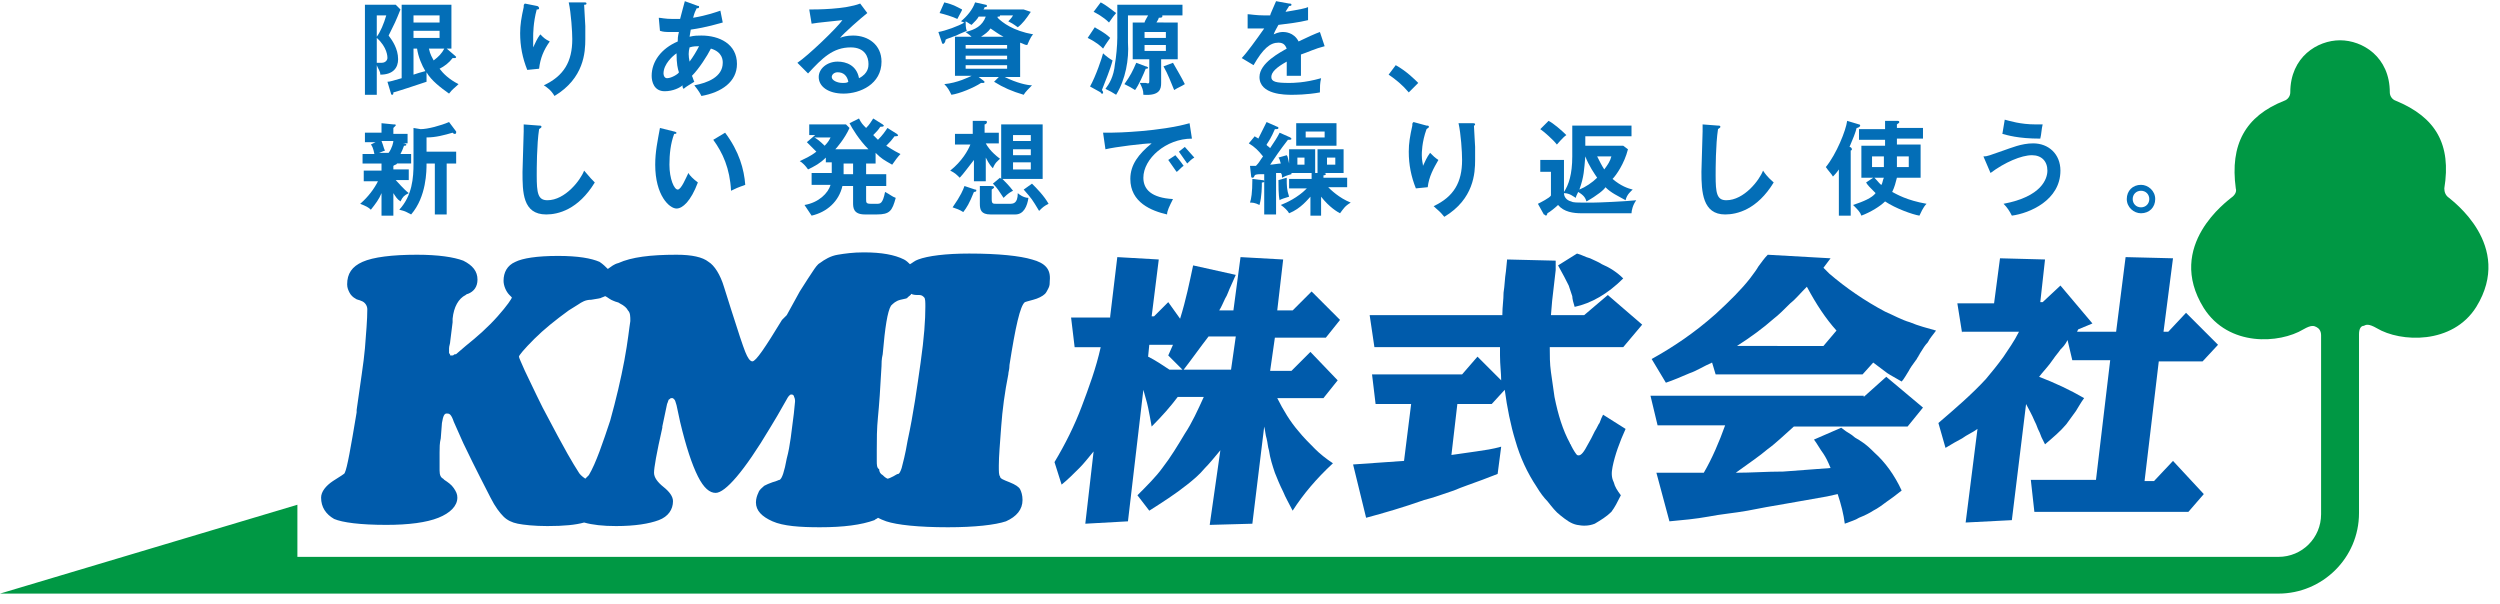 <svg enable-background="new 0 0 211 51" height="51" viewBox="0 0 211 51" width="211" xmlns="http://www.w3.org/2000/svg"><path d="m93.7 26.7.6-5 3.5.2-.6 4.8h.2l1.2-1.2 1 1.4c.5-1.6.8-3.1 1.1-4.5l3.6.8-.4.9c-.2.4-.3.8-.5 1.1-.2.4-.3.7-.5 1h1.2l.6-4.5 3.6.2-.5 4.3h1.3l1.6-1.6 2.4 2.4-1.2 1.5h-4.3l-.4 2.8h1.8l1.6-1.6 2.3 2.4-1.2 1.5h-3.9c.5 1 1.1 2 1.8 2.8.4.5.9 1 1.4 1.5.4.4.9.8 1.5 1.2-1.4 1.3-2.5 2.6-3.4 4-.3-.6-.6-1.1-.8-1.6-.3-.6-.5-1.1-.7-1.6-.2-.6-.4-1.2-.5-1.9-.1-.3-.1-.6-.2-1-.1-.3-.1-.6-.2-1l-1 8.2-3.6.1.9-6.3c-.5.6-.9 1.1-1.3 1.5-.5.6-1 1-1.5 1.4-1 .8-2.1 1.5-3.2 2.2l-1-1.3c.8-.8 1.6-1.6 2.1-2.3.7-.9 1.3-1.9 1.9-2.9.6-.9 1.1-2 1.6-3.1h-2.2c-.6.8-1.3 1.6-2.2 2.5-.1-.6-.2-1.1-.3-1.6s-.3-1.1-.4-1.5l-1.3 11.1-3.6.2.7-6.1c-.5.6-.8 1-1.2 1.4-.5.5-1 1-1.5 1.4l-.6-1.9c.9-1.5 1.7-3.1 2.3-4.7s1.2-3.2 1.6-5h-2.2l-.3-2.5h3.3zm6.1 4.5-1.2-1.2.4-.9h-2l-.1 1c.6.3 1.2.7 1.8 1.1zm4.1 0 .4-2.8h-2.3c-.7.9-1.4 1.9-2.1 2.8z" fill="#005bab"/><path d="m126.8 26.5c0-.6.1-1.2.1-1.8.1-.6.1-1.2.2-1.8l.1-1 4.1.1v.8l-.3 2.6-.1 1.2h2.8l2-1.7 2.9 2.5-1.6 1.9h-6.2c0 .7 0 1.4.1 2.1s.2 1.4.3 2.1c.3 1.5.7 2.8 1.3 3.9 0 .1.1.1.1.2.2.4.4.7.5.8.2.1.4 0 .7-.5l.5-.9c.1-.2.2-.4.3-.6.2-.3.3-.6.4-.7.1-.3.2-.5.3-.7l1.9 1.2c-.5 1.1-.9 2.2-1.1 3.2-.1.5-.1.9.1 1.3.1.4.3.7.6 1.1-.3.6-.5 1-.8 1.4-.4.4-.9.7-1.4 1-.5.2-1 .2-1.5.1s-.9-.4-1.4-.8c-.4-.3-.7-.7-1.1-1.2-.3-.3-.6-.7-.9-1.2-.8-1.2-1.4-2.5-1.8-3.9-.4-1.3-.7-2.8-.9-4.3l-1.1 1.2h-2.9l-.5 4.3c.7-.1 1.4-.2 2.1-.3s1.4-.2 2.1-.4l-.3 2.3-1.3.5c-.8.3-1.7.6-2.4.9-.9.3-1.7.6-2.5.8-1.7.6-3.4 1.1-4.9 1.5l-1.1-4.5c1.4-.1 2.9-.2 4.3-.3l.6-4.8h-3l-.3-2.5h7.6l1.3-1.5 2 2c0-.6-.1-1.3-.1-2.1v-.7h-10.6l-.4-2.7h11.2zm6.3-5.1c.4.1.7.3 1.1.4.4.2.7.3 1 .5.7.3 1.3.7 1.8 1.2-1.3 1.3-2.7 2.1-4.1 2.4-.1-.3-.2-.7-.2-.9-.1-.3-.2-.6-.3-.9-.2-.4-.5-1-.9-1.7z" fill="#005bab"/><path d="m157.3 33.5 1.9-1.7 3.1 2.6-1.3 1.6h-9.6c-.8.7-1.5 1.4-2.2 1.9-.7.6-1.6 1.2-2.7 2 1.3 0 2.6-.1 4-.1 1.3-.1 2.6-.2 4-.3-.2-.5-.4-.9-.6-1.2-.3-.4-.5-.8-.8-1.2l2.3-1 .4.3c.3.2.5.3.6.4.2.2.5.3.6.4.5.3.9.7 1.2 1 .9.8 1.7 1.9 2.3 3.2-.5.4-.9.7-1.2.9-.4.3-.8.6-1.2.8-.3.2-.7.4-1.2.6-.3.2-.7.3-1.2.5-.1-.8-.3-1.6-.6-2.5l-.9.2c-.6.1-1.1.2-1.7.3s-1.1.2-1.7.3c-1.2.2-2.3.4-3.3.6-1.1.2-2.3.3-3.3.5-1.1.2-2.2.3-3.3.4l-1.1-4.1h2 2c.7-1.2 1.3-2.6 1.8-4h-5.7l-.6-2.5h18zm-2.8-11.7-.6.8.5.5c1.4 1.2 3 2.3 4.7 3.2.7.3 1.4.7 2.1.9.7.3 1.5.5 2.2.7-.2.3-.5.6-.7 1-.2.2-.4.5-.7 1 0 .1-.1.1-.1.2-.1.1-.1.2-.2.3-.3.4-.5.7-.6.9-.2.3-.4.7-.6.9-.5-.3-.9-.5-1.2-.7-.4-.3-.8-.6-1.2-.9l-.9 1h-12.4l-.3-1c-.7.3-1.3.7-1.9.9-.7.3-1.4.6-2 .8l-1.2-2c1.8-1 3.6-2.2 5.4-3.8 1.2-1.1 2.2-2.1 2.9-3 .3-.4.6-.8.7-1 .3-.4.5-.7.8-1zm-.6 7.4 1.1-1.3c-.9-1-1.7-2.2-2.5-3.7-.6.6-1 1.1-1.4 1.4-.5.5-1 1-1.4 1.3-.9.8-2 1.6-3.1 2.3z" fill="#005bab"/><path d="m165.6 28.1-.4-2.5h3.1l.5-3.8 3.8.1-.4 3.6h.2l1.5-1.4 2.7 3.2-1.2.5-.1.2h3.3l.8-6.3 4 .1-.8 6.2h.4l1.5-1.6 2.7 2.7-1.3 1.4h-3.7l-1.2 10.1h.8l1.6-1.7 2.6 2.8-1.3 1.5h-13l-.3-2.7h5.5l1.2-10.1h-3.2l-.4-1.7c-.2.4-.4.6-.6.8-.2.3-.4.5-.6.8-.4.6-.9 1.1-1.2 1.5 1.3.5 2.6 1.1 3.8 1.8-.3.4-.5.8-.7 1.1-.3.4-.5.7-.8 1.1-.5.6-1.1 1.1-1.8 1.7l-.3-.6c-.1-.3-.2-.5-.3-.7-.1-.3-.2-.5-.3-.7-.2-.5-.5-1-.7-1.4l-1.2 9.8-3.9.2 1-7.9c-.4.3-.9.5-1.3.8-.4.2-.9.5-1.4.8l-.6-2.1c1.4-1.2 2.8-2.4 4-3.7.5-.6 1-1.2 1.5-1.9.4-.6.9-1.3 1.3-2.1h-4.8z" fill="#005bab"/><path d="m52.1 25.5c-.1-.1-.3-.1-.5-.2-.3-.1-.5-.2-.7-.4-.1.1-.2.1-.3.1s-.4.1-.9.2-.9.2-1.1.4l-.8.5c-1.1.8-2 1.6-2.9 2.4-.8.8-1.3 1.3-1.3 1.5s.2.6.5 1.2c.3.7.8 1.7 1.5 3.1 1 1.9 1.6 3.2 2.1 3.9.4.7.7 1.2.9 1.5.1.2.3.4.6.6.1-.1.2-.2.3-.3.3-.5.6-1.1.9-2 .3-.8.6-1.7.9-2.6.5-1.8.9-3.5 1.2-5.1s.5-2.8.5-3.4c0-.4-.1-.7-.2-.9 0-.2-.3-.3-.7-.5z" fill="none"/><path d="m77.6 25.1c-.3 0-.5-.1-.7-.1-.1.1-.2.2-.3.3 0 0-.3.1-.6.2-.4.1-.7.3-.8.5-.3.5-.6 1.8-.7 4.1 0 .4 0 .8-.1 1-.2 1.8-.3 3.3-.3 4.3-.1.8-.1 1.8-.1 2.6v.8c0 .3 0 .6.1.8s.2.3.3.5c.1.1.2.2.4.3.2-.1.3-.2.5-.2.2-.1.3-.1.4-.2.1 0 .3-.2.4-.5s.3-1.1.5-2.3c.5-2.3.8-4.5 1.1-6.6s.4-3.6.4-4.5c0-.4 0-.7-.1-.8s-.2-.2-.4-.2z" fill="none"/><path d="m87.1 21.9c-1-.3-2.8-.5-5.3-.5-2 0-3.5.2-4.3.5-.3.1-.5.3-.7.4-.1-.1-.3-.3-.5-.4-.8-.4-1.9-.6-3.4-.6-.9 0-1.6.1-2.2.2s-1.1.4-1.5.7c-.2.1-.4.4-.6.7s-.6.9-1.1 1.7l-1.1 2-.4.4c-1.4 2.3-2.2 3.5-2.5 3.5-.2 0-.4-.3-.6-.8s-.6-1.7-1.2-3.6l-.6-1.9c-.3-1-.8-1.8-1.3-2.1-.5-.4-1.4-.6-2.7-.6-2.2 0-3.8.2-4.9.7-.4.1-.6.3-.9.5-.2-.2-.4-.4-.7-.6-.7-.3-1.8-.5-3.5-.5-1.8 0-3 .2-3.6.5-.7.3-1 .9-1 1.6 0 .4.2.9.5 1.2.1.1.2.2.2.2 0 .1-.4.7-1.2 1.6s-1.7 1.7-2.7 2.5l-.7.6c-.1.1-.1.1-.2.1s-.1.1-.2.1-.1 0-.2 0c0 0 0-.1-.1-.2 0-.1 0-.3 0-.4 0-.2.1-.4.1-.6l.2-1.6c0-.1 0-.2 0-.3.1-1 .5-1.7 1.1-2 0 0 .1-.1.2-.1.5-.2.8-.6.8-1.2 0-.7-.4-1.2-1.2-1.6-.8-.3-2.1-.5-3.9-.5-2.1 0-3.7.2-4.6.6s-1.3 1-1.3 1.9c0 .3.1.5.2.7s.3.4.5.5c.1.1.3.1.5.2.3.1.5.4.5.7 0 .9-.1 2-.2 3.3-.1 1.2-.4 3-.7 5.2v.2c-.5 3-.8 4.7-1 5.1 0 .1-.4.3-1 .7s-1 .9-1 1.4c0 .8.4 1.4 1.1 1.8.7.3 2.2.5 4.4.5 1.9 0 3.4-.2 4.4-.6s1.6-1 1.6-1.7c0-.3-.1-.5-.3-.8s-.5-.5-.8-.7c0 0-.1-.1-.1-.1-.2-.1-.3-.3-.3-.7 0-.6 0-1.1 0-1.5s0-.8.1-1.2l.1-1.3c.1-.6.2-.8.4-.8.1 0 .2 0 .3.1s.2.3.3.6l.8 1.8c1.1 2.3 1.9 3.8 2.3 4.6s.8 1.3 1.1 1.6.7.5 1.2.6 1.4.2 2.5.2c1.4 0 2.4-.1 3.1-.3.7.2 1.6.3 2.7.3 1.6 0 2.8-.2 3.6-.5s1.2-.9 1.2-1.6c0-.4-.3-.8-.8-1.2s-.8-.8-.8-1.2.2-1.6.7-3.8v-.1l.4-1.9c.1-.2.1-.4.2-.4.1-.1.1-.1.2-.1s.1 0 .2.1.1.2.2.5l.3 1.4c.5 2.1 1 3.6 1.5 4.6s1 1.4 1.5 1.4c.8 0 2.4-1.8 4.6-5.5l.6-1 .8-1.4c.1-.2.2-.3.2-.3.1-.1.1-.1.2-.1s.1 0 .2.1c0 .1.1.2.1.4v.1l-.1 1c-.2 1.5-.3 2.7-.6 3.8-.2 1.1-.4 1.7-.6 1.8-.1 0-.2.1-.6.2-.3.1-.5.2-.7.3-.2.2-.4.3-.5.6-.1.2-.2.5-.2.8 0 .7.5 1.2 1.4 1.6s2.3.5 4 .5c2 0 3.5-.2 4.6-.6.1-.1.2-.1.3-.2.2.1.4.2.7.3.9.3 2.7.5 5.2.5 2.3 0 4-.2 4.9-.5.9-.4 1.4-1 1.4-1.8 0-.4-.1-.7-.2-.9s-.4-.4-.9-.6-.8-.3-.8-.5c-.1-.1-.1-.4-.1-.9 0-.8.1-1.9.2-3.3s.3-2.9.6-4.4c0-.2.1-.4.1-.8.5-3.2.9-5 1.3-5.3 0 0 .3-.1.7-.2s.8-.3 1-.5c.1-.1.2-.3.3-.5s.1-.4.1-.6c.1-1-.4-1.5-1.5-1.8zm-34.4 8.5c-.3 1.6-.7 3.3-1.2 5.1-.3.9-.6 1.8-.9 2.6s-.6 1.5-.9 2c-.1.1-.2.2-.3.3-.3-.2-.5-.4-.6-.6-.2-.3-.5-.8-.9-1.5s-1.1-2-2.1-3.9c-.7-1.4-1.2-2.5-1.5-3.1-.3-.7-.5-1.1-.5-1.2s.4-.6 1.3-1.5c.8-.8 1.8-1.6 2.9-2.4l.8-.5c.3-.2.6-.4 1.1-.4.5-.1.8-.1.9-.2.1 0 .2-.1.3-.1.2.1.4.3.7.4.2.1.4.1.5.2.4.2.6.4.7.6.2.2.2.5.2.9-.1.6-.2 1.7-.5 3.3zm25 .2c-.3 2.1-.6 4.3-1.1 6.6-.2 1.2-.4 1.9-.5 2.3-.1.3-.2.5-.3.5s-.2.1-.4.2-.4.2-.5.2c-.2-.1-.3-.2-.4-.3-.2-.1-.3-.3-.3-.5-.2-.1-.2-.4-.2-.7v-.9c0-.9 0-1.8.1-2.8s.2-2.4.3-4.3c0-.2 0-.6.1-1 .2-2.3.4-3.6.7-4.1.2-.2.4-.4.8-.5s.6-.1.6-.2c.1-.1.3-.2.3-.3.2.1.4.1.7.1.2 0 .3.1.4.2s.1.4.1.8c0 1.1-.1 2.6-.4 4.7z" fill="#005bab"/><path d="m206.7 16.7c-.3-.2-.4-.5-.4-.8.6-3.7-.7-6-4.1-7.4-.3-.1-.5-.4-.5-.7 0-3-2.3-4.4-4.2-4.4s-4.2 1.4-4.2 4.4c0 .3-.2.6-.5.7-3.3 1.3-4.6 3.7-4.1 7.4.1.3-.1.6-.4.8-.2.2-5.6 4-2.3 9.3 2.1 3.3 6.4 3 8.4 1.8.7-.4.9-.3 1.1-.2s.4.3.4.7v15.1c0 2-1.6 3.6-3.6 3.6h-167.2v-4.4l-25.1 7.5h192.3c3.7 0 6.8-3 6.8-6.8v-15.1c0-.5.2-.7.4-.7.2-.1.4-.2 1.1.2 2 1.2 6.4 1.4 8.4-1.8 3.2-5.2-2.1-9-2.3-9.2z" fill="#009844"/><g fill="#036eb7"><path d="m33.8.8c-.4 1-.5 1.2-1 2.2.3.4.8 1.1.8 2 0 .7-.4 1.3-1.5 1.3 0-.3-.2-.5-.3-.8v2.5h-1v-7.6h2.6zm-2 .5v1.8c.3-.4.6-1.1.8-1.8zm0 4h.4c.4 0 .5-.3.5-.4s0-.9-.9-1.7zm6.6-.6s.1.1.1.1c0 .1-.1.1-.1.1-.1 0-.1 0-.2 0-.3.4-.7.7-1.1.9.3.4.8.9 1.6 1.3-.3.3-.5.4-.8.8-.7-.5-1.5-1.1-1.9-1.8v.3.5c-.9.3-2.4.8-2.8.9 0 .1 0 .2-.1.2s-.1-.1-.1-.1l-.3-1c.2 0 .5-.1 1.2-.3v-6.2h4.2v3.7h-.4zm-1.3-2.8v-.6h-2.2v.6zm-2.2.7v.6h2.2v-.6zm0 3.7c.3-.1.6-.2 1-.3-.3-.5-.6-1.2-.7-1.9h-.3zm1.3-2.2c.1.5.3.8.4 1 .4-.3.7-.6.9-1z"/><path d="m45.3.5c.1 0 .2.1.2.2s-.1.1-.2.1c-.3 1.1-.3 2.1-.3 2.3v.9c.2-.4.3-.7.6-1.1.3.3.4.4.8.6-.5.7-.8 1.4-.9 2.3l-1 .1c-.4-1-.6-2-.6-3.1 0-.7.1-1.3.3-2.2 0-.2 0-.2.1-.3zm4-.3c.1 0 .2 0 .2.1s-.1.1-.2.1c0 .3.1 1.5.1 1.8v1.1c0 1.1-.1 3.3-2.6 4.8-.3-.5-.6-.7-.9-.9 1.7-.8 2.4-2 2.4-3.9 0-.6-.1-2.2-.3-3.1z"/><path d="m55.6 1.5c.2 0 .5.1 1.2.1h.6c.2-.8.3-1.1.4-1.5l1.1.4c.1 0 .1 0 .1.1s-.1.1-.2.1c-.1.2-.2.4-.3.8 1.2-.2 2-.5 2.3-.6l.2 1c-.4.1-1.3.4-2.7.6 0 .1-.1.5-.1.6.4-.1.7-.1 1-.1 1.5 0 3 .7 3 2.4 0 1.5-1.3 2.4-3 2.7-.1-.2-.2-.4-.6-.9 1.1-.2 2.4-.7 2.4-1.9 0-.2 0-.9-1-1.2-.3.6-1 1.7-1.6 2.3.1.2.1.3.2.5-.3.2-.7.4-.9.6-.1-.1-.1-.2-.1-.3-.2.2-.8.5-1.5.5-.9 0-1.1-.8-1.1-1.3 0-1.2.8-2.3 2.2-2.9 0-.2 0-.4.1-.8-.1 0-.6 0-.7 0-.4 0-.6 0-.9-.1zm1.5 3c-.3.2-1.1.9-1.1 1.7 0 .2.1.4.3.4.4 0 1-.4 1-.5-.1-.3-.2-.7-.2-1.6zm1.1.7c.3-.4.6-.9.8-1.3-.2 0-.5 0-.8.1-.1.4-.1.7 0 1.2z"/><path d="m73.2 1.1c-.5.4-2 1.7-2.3 2.1.2-.1.6-.2 1.1-.2 1.3 0 2.4.8 2.4 2.2 0 1.9-1.8 2.7-3.2 2.7-1.3 0-2.1-.6-2.1-1.4 0-.7.7-1.3 1.6-1.3.7 0 1.6.3 1.8 1.4.8-.4.8-1 .8-1.2 0-.6-.3-1.4-1.5-1.4-1.5 0-2.4.9-3.6 2.2l-.9-.9c.9-.6 3.3-2.9 3.8-3.6-.8.1-2.1.2-2.6.3l-.2-1.2c.6 0 3 0 4.3-.5zm-2.5 5c-.3 0-.5.2-.5.4 0 .3.5.5.9.5.2 0 .4 0 .5-.1-.1-.5-.4-.8-.9-.8z"/><path d="m86.1 6.5h-1.3c1 .5 1.9.7 2.3.7-.2.2-.6.6-.7.8-1-.3-1.7-.6-2.5-1.1l.4-.4h-1.7l.4.3s.1.1.1.1c0 .1-.1.1-.1.1s-.1 0-.2 0c-.6.4-1.8.9-2.5 1-.2-.4-.3-.6-.6-.9 1.1-.1 2.1-.6 2.3-.7h-1.4v-3.3h1.4c-.2-.2-.4-.3-.5-.4.8-.2 1.4-.5 1.7-1.3h-.6c-.1.2-.3.4-.6.7-.2-.1-.3-.2-.5-.3 0 .2 0 .6.1.8-.2.1-.5.2-.9.4-.8.3-.9.3-.9.4s-.1.3-.2.3-.1-.1-.1-.1l-.3-.9c.6-.1 1.7-.5 2.2-.8-.1 0-.2-.1-.3-.1.5-.4 1-1 1.2-1.6l.9.2c.1 0 .1.1.1.1 0 .1-.1.1-.2.1 0 .1-.1.2-.1.2h3.4l.6.2c-.4.6-.7 1-1.1 1.3-.4-.3-.6-.4-.8-.5.1-.1.3-.3.4-.5h-1.1c0 .1 0 .1-.2.1v.1c.4.4 1.3 1.1 3 1.4-.1.1-.2.2-.5.9-.2 0-.3-.1-.6-.2zm-6.4-6.3c.8.2.9.3 1.5.6 0 .1-.1.2-.4.8-.4-.2-1.1-.4-1.5-.5zm1.8 3.9h3.5v-.3h-3.5zm3.5.6h-3.5v.3h3.5zm0 .8h-3.5v.3h3.5zm-.3-2.4c-.4-.2-.8-.5-1.1-.7-.2.3-.5.5-.8.7z"/><path d="m92.4 2.3c.1.1.8.4 1.3.9-.2.3-.3.4-.6.9-.2-.2-.5-.5-1.3-.9zm-.4 5c.5-.9 1-2.4 1.1-2.8.2.2.6.5.8.6-.2.8-.6 1.7-.9 2.5 0 0 .1.1.1.2s0 .1-.1.1c0 0-.1 0-.1-.1zm.9-7.1c.4.2.9.6 1.3.9-.1.1-.4.5-.6.8-.5-.5-1.1-.8-1.3-.9zm6.5 1.7v3.1h-1.4v2c0 .5-.1 1.1-1.5 1 0-.4-.1-.6-.3-1h.5c.3.1.3 0 .3-.2v-1.8h-1.4v-3.1h1c0-.1.2-.4.3-.6h-1.7v2.3c.1 1.4-.2 3.1-1 4.4-.3-.2-.5-.3-.9-.5.3-.4.7-1 .8-2.1.1-.5.2-1.6.2-2.2v-2.8h5.5v.9h-1.7v.1c0 .1-.2.1-.3.1 0 .1-.2.4-.2.4zm-2.7 3.7c.1 0 .2.1.2.1 0 .1-.1.1-.2.1-.2.5-.6 1.4-.9 1.8-.3-.2-.5-.3-.9-.5.5-.7.7-1.1 1-1.8zm-.1-2.4h1.8v-.5h-1.8zm1.8.6h-1.8v.5h1.8zm.6 1.5c.4.7.7 1.2 1 1.8-.3.2-.6.3-.9.5-.3-.7-.5-1.3-.9-2z"/><path d="m108.8.3c.1 0 .2 0 .2.1s-.1.1-.2.1c-.1.2-.2.3-.3.5 1.2-.2 1.7-.3 1.9-.4v1.1c-.8.2-1.7.3-2.5.4-.1.2-.3.5-.4.8.4-.2.7-.2.8-.2s.9 0 1.3.8c.6-.3 1.5-.7 1.8-.8l.4 1.2c-.8.2-1.4.5-2 .7v.9.9s-.8 0-1.2 0c0-.4 0-.5 0-1.2-.9.5-1.3.9-1.3 1.3s.4.5 1.5.5c.3 0 1.3 0 2.7-.4-.1.4-.1.8-.1 1.2-1.1.2-2.1.2-2.4.2-.5 0-2.7 0-2.7-1.5 0-1.2 1.8-2.1 2.3-2.4-.1-.2-.2-.5-.7-.5-.7 0-1.3.5-2.1 1.9l-1-.6c.4-.4 1.2-1.5 1.9-2.5-.4 0-.7 0-1.4 0v-1.2c.2 0 .7.1 1.4.1h.5c0-.1.3-.7.5-1.2z"/><path d="m117.8 5.5c.9.5 1.6 1.2 1.9 1.5l-.8.8c-.5-.6-1.1-1.1-1.7-1.5z"/><path d="m33.2 14.3h1.3v.9h-1.1c.1.1.7.8 1.1 1.1-.4.2-.5.3-.7.7-.3-.2-.4-.4-.6-.7v1.9h-1v-1.9c-.2.5-.5.9-.9 1.4-.2-.2-.4-.3-.9-.5.7-.6 1.2-1.3 1.5-1.9h-1.2v-.9h1.5v-.6h-1.6v-.8h1c-.1-.5-.2-.7-.3-.8l.4-.2h-.9v-.8h1.4v-.8l1 .1c.2 0 .2 0 .2.1 0 0-.1.1-.2.2v.5h1.2v.8h-.4c.2 0 .3.1.3.1 0 .1-.1.1-.2.1-.1.3-.2.5-.3.7h.9v.8h-1.2c0 .1-.2.1-.3.2zm-1-2.4c.2.5.2.7.3.8l-.5.2h.8c.3-.4.4-.9.4-1zm2.7-1.1.6.1c.6 0 1.7-.3 2.4-.6l.6.8v.1c0 .1-.1.1-.1.1-.1 0-.1 0-.2-.1-.7.2-1.4.4-2.2.4v1.2h2.5v1h-.8v4.3h-1v-4.3h-.7c0 .6 0 2.8-1.3 4.3-.2-.1-.5-.3-1-.4 1.1-1.2 1.2-2.7 1.2-3.9z"/><path d="m45.5 10.6c.1 0 .2 0 .2.1s-.1.1-.2.2c-.2 1.3-.2 3.4-.2 3.9 0 1.5.1 2.1.9 2.1 1.5 0 2.8-1.7 3.1-2.5.5.6.7.8.9 1-1.4 2.3-3.1 2.7-4.1 2.7-2 0-2-1.9-2-3.6 0-.5.1-2.9.1-3.4 0-.3 0-.4 0-.6z"/><path d="m56.9 11.1c.1 0 .2.1.2.1 0 .1-.1.1-.2.1-.3.8-.4 1.7-.4 2.6 0 1.2.4 2.1.7 2.1s.7-1 .9-1.4c.1.2.4.5.8.8-.6 1.6-1.3 2.2-1.8 2.2-.6 0-1.8-1.1-1.8-3.7 0-1.1.2-2 .4-3.1zm4.3.1c1.2 1.6 1.6 3.1 1.7 4.4-.2.1-.4.1-1.2.5-.1-1.9-.7-3.2-1.5-4.3z"/><path d="m73.7 13.8h-.6v.9h1.7v1h-1.7v1.1c0 .3 0 .4.4.4h.5c.3 0 .5 0 .7-1 .4.2.6.4.9.5-.3 1.1-.5 1.4-1.6 1.4h-1c-1 0-1-.6-1-1v-1.4h-.9c-.3 1.3-1.3 2.2-2.6 2.5-.2-.3-.4-.6-.6-.9 1.2-.2 2-1 2.2-1.7h-1.6v-1h1.7c0-.1 0-.1 0-.2v-.7h-.5v-.4c-.5.5-.9.7-1.5 1-.2-.3-.5-.6-.7-.7.4-.2.9-.4 1.4-.8-.5-.5-.6-.6-.8-.8l.7-.6h-.5v-.9h3.1l.3.3c-.4.9-1.1 1.7-1.2 1.8h2.8c-.8-.8-1.4-1.8-1.6-2.2l.8-.4c.2.4.3.5.6.8.3-.3.4-.5.6-.8l.8.5s.1.1.1.1c0 .1-.2.1-.3.1-.2.3-.3.4-.6.7.2.2.3.3.4.4.4-.4.6-.7.8-1l.8.5s.1.1.1.1c0 .1-.1.1-.3.1-.3.4-.3.4-.7.8.6.4 1 .6 1.2.7-.2.2-.5.6-.7.9-.7-.4-.9-.5-1.4-1v.9zm-5-2.2c.1 0 .5.3.9.7.3-.3.4-.5.5-.7zm2.5 2.2v.9h.8v-.9z"/><path d="m83.1 15.3h-.9v-1.8c-.4.5-.9 1.2-1.2 1.5-.3-.3-.4-.4-.8-.6 1-.8 1.5-1.7 1.7-2.2h-1.3v-.9h1.5v-1.1h1c.1 0 .2 0 .2.1s-.1.2-.2.2v.7h1.2v.9h-1.1c.1.2.4.7 1.2 1.3-.2.2-.4.3-.6.8-.1-.1-.3-.3-.6-.9v2zm-.8.7c.1 0 .1 0 .1.1s-.2.1-.2.1c-.4 1-.6 1.3-.9 1.7-.3-.2-.6-.3-.9-.4.7-1 .9-1.5 1-1.8zm1.3-.3c.1 0 .3 0 .3.1s-.1.1-.2.2v.8c0 .4.1.4.4.4h1.1c.3 0 .7 0 .7-.9.1.1.5.4.9.4-.1.7-.4 1.4-1.1 1.4h-2.1c-.8 0-.9-.4-.9-.9v-1.5zm.8-.7c.1.1.1.1.1.1v-4.6h3.5v4.6h-3.4c.2.2.6.6.9 1-.2.1-.4.2-.8.6-.4-.6-.5-.8-.9-1.2zm2.6-3.1v-.5h-1.5v.5zm0 1.2v-.5h-1.5v.5zm0 1.2v-.6h-1.5v.6zm.1 1.2c.4.4 1 1 1.4 1.7-.4.2-.5.3-.8.6-.6-1-.6-1-1.3-1.8z"/><path d="m100.6 11.7c-2.2 0-4.1 1.7-4.1 3.3 0 1 .7 1.7 2.5 1.8-.3.6-.5 1-.5 1.3-1.3-.3-3.1-1-3.1-3 0-1.2.7-2.1 1.8-3-.6 0-3.1.3-3.9.5l-.2-1.4h.6c.6 0 4.2-.1 6.7-.8zm-1.4 1.4c.1.1.5.6.7.9-.2.1-.5.5-.6.5-.3-.4-.4-.6-.7-1zm.8-.7c.2.2.6.7.8.9-.2.1-.4.3-.6.5-.3-.4-.4-.6-.7-1z"/><path d="m113.1 18c-.2-.1-.9-.5-1.6-1.4v1.6h-.9v-1.6c-.2.2-.8 1-1.8 1.4-.1-.2-.4-.5-.7-.7.5-.2 1.4-.6 2.2-1.4h-1.5v-.8h1.9v-.5h-1.7v.1c-.4.1-.6.2-.8.3 0-.2 0-.3-.1-.4 0 0-.3 0-.4 0v3.5h-1v-3.4c-.5 0-.7 0-.8.1-.1.2-.1.2-.2.2s-.1-.1-.1-.1l-.1-.9h.5c.3-.3.3-.4.6-.8-.4-.5-.7-.8-1.2-1.1l.5-.6c.1.1.2.1.3.2.4-.8.6-1.2.7-1.4l.9.4s.1 0 .1.1-.1.1-.3.1c-.3.7-.5 1-.7 1.3 0 .1.1.1.3.3.4-.6.6-.9.8-1.3l.9.4s.1.1.1.1c0 .1-.1.1-.3.1-.7.9-1.1 1.5-1.5 2.1.2 0 .7-.1.9-.1-.1-.3-.1-.4-.2-.5l.7-.2c.1.1.1.3.2.7v-1.2h2.2v2h.6c.2 0 .3 0 .3.1s-.2.1-.2.1v.2h2v.8h-1.6c.2.2.9.9 1.9 1.3-.5.3-.6.5-.9.9zm-6.6-2.6c0 .3 0 1.2-.2 1.9-.4-.2-.6-.2-.8-.2.1-.3.2-.8.2-2l.8.1c.1 0 .2 0 .2.1s-.1.1-.2.1zm1.5 1.5c-.1-.4-.1-1.3-.1-1.7l.7-.2c0 .7 0 1 .2 1.6-.3.1-.7.2-.8.3zm1.4-4.6v-1.9h3.4v1.9zm.7 1h-.6v.6h.6zm1.7-2.2h-1.6v.5h1.6zm-.6 3.5v-2h2.2v2zm1.4-1.3h-.6v.6h.7v-.6z"/><path d="m120.4 10.6c.1 0 .2 0 .2.1s-.1.1-.2.2c-.4 1.1-.4 2-.4 2.2 0 .5.1.7.1.9.2-.4.3-.7.6-1.1.3.3.4.4.7.6-.4.7-.8 1.4-.9 2.3l-1 .1c-.4-1-.6-2-.6-3.1 0-.7.1-1.3.3-2.2 0-.2 0-.2.1-.3zm3.9-.2c.1 0 .2 0 .2.1s-.1.1-.1.1c0 .3.1 1.5.1 1.8v1.1c0 1.1-.1 3.3-2.6 4.8-.4-.5-.6-.6-.9-.9 1.7-.8 2.4-2 2.4-3.9 0-.7-.1-2.2-.3-3.1z"/><path d="m133.5 18c-.7 0-1.5-.1-2-.7-.2.2-.7.6-.9.7 0 .1-.1.2-.1.2-.1 0-.1-.1-.2-.1l-.5-.9c.2-.1 1-.5 1.1-.7v-2h-.9v-1h2v2.7c.4-.6.7-1.5.7-3v-2.6h5v.9h-3.9v.8h3.2l.4.3c-.3 1.2-1 2.2-1.3 2.5.7.6 1.3.8 1.7.9-.1.1-.5.4-.6.9-.7-.4-1.2-.6-1.7-1.1-.1.2-.7.7-1.6 1.2-.1-.3-.2-.5-.7-.8-.1.2-.2.4-.2.5-.2-.1-.5-.4-1-.4 0 .3.2.6.6.7.2.1.3.1 1.8.1.5 0 2.8-.1 3.7-.2-.3.4-.4.9-.4 1.1zm-2.8-7.8c.4.2 1.1.8 1.5 1.2-.3.2-.7.7-.8.8-.3-.4-1.1-1.1-1.4-1.3zm3.1 3c-.1 1.1-.1 1.7-.5 2.8.5-.2 1.1-.6 1.5-1-.2-.3-.7-1-1-1.8zm1 0c.2.4.4.8.6 1.1.3-.4.5-.7.6-1.1z"/><path d="m145 10.6c.1 0 .2 0 .2.1s-.1.1-.2.2c-.2 1.3-.2 3.4-.2 3.9 0 1.5.1 2.1.9 2.1 1.5 0 2.8-1.7 3.1-2.5.4.6.7.8.9 1-1.4 2.3-3.1 2.7-4.1 2.7-1.9 0-2-1.9-2-3.6 0-.5.1-2.9.1-3.4 0-.3 0-.4 0-.6z"/><path d="m156.3 18.2h-1.1v-3.9c-.2.3-.4.5-.5.6-.1-.2-.4-.5-.6-.8.9-1.1 1.7-3.1 1.8-3.9l1 .3c.1 0 .1.1.1.1 0 .1-.2.2-.3.2-.1.4-.3.9-.6 1.6.1 0 .2.1.2.2s-.1.1-.1.1v5.5zm1.8-3.2h-1v-2.7h2v-.5h-2.2v-.9h2.2v-.7h1c.1 0 .2 0 .2.1s-.1.1-.2.2v.3h2.2v.9h-2.2v.5h2v2.8h-2c-.1.4-.2.8-.4 1.2.4.2 1.2.7 2.9 1-.3.3-.5.8-.6 1-.6-.1-2-.6-2.9-1.2-.4.4-1.2.9-2 1.2-.1-.3-.3-.5-.7-.9.9-.3 1.6-.6 1.9-1-.5-.5-.7-.7-.8-.9zm.9-.9v-.9h-1v.9zm-.8.9c.3.3.5.6.6.6.1-.2.1-.4.2-.6zm1.9-1.8v.9h1v-.9z"/><path d="m167.4 13.2c.4 0 .5-.1 1.7-.5.6-.2 1.5-.6 2.5-.6 1.3 0 2.3.9 2.3 2.3 0 2.5-2.6 3.6-4.1 3.8-.2-.4-.4-.7-.7-1 3.2-.6 3.7-2.1 3.7-2.8 0-.8-.5-1.3-1.3-1.3-.9 0-2.3.6-3.5 1.5zm1.8-3.1c.4.1 1.3.4 2.6.4h.6c-.1.4-.1.8-.2 1.2-1.9 0-2.8-.3-3.2-.4z"/><path d="m181.9 16.8c0 .7-.5 1.2-1.2 1.2-.6 0-1.2-.5-1.2-1.2s.5-1.2 1.2-1.2c.6 0 1.2.5 1.2 1.2zm-1.9 0c0 .4.3.7.7.7s.7-.3.7-.7-.3-.7-.7-.7-.7.3-.7.7z"/></g></svg>